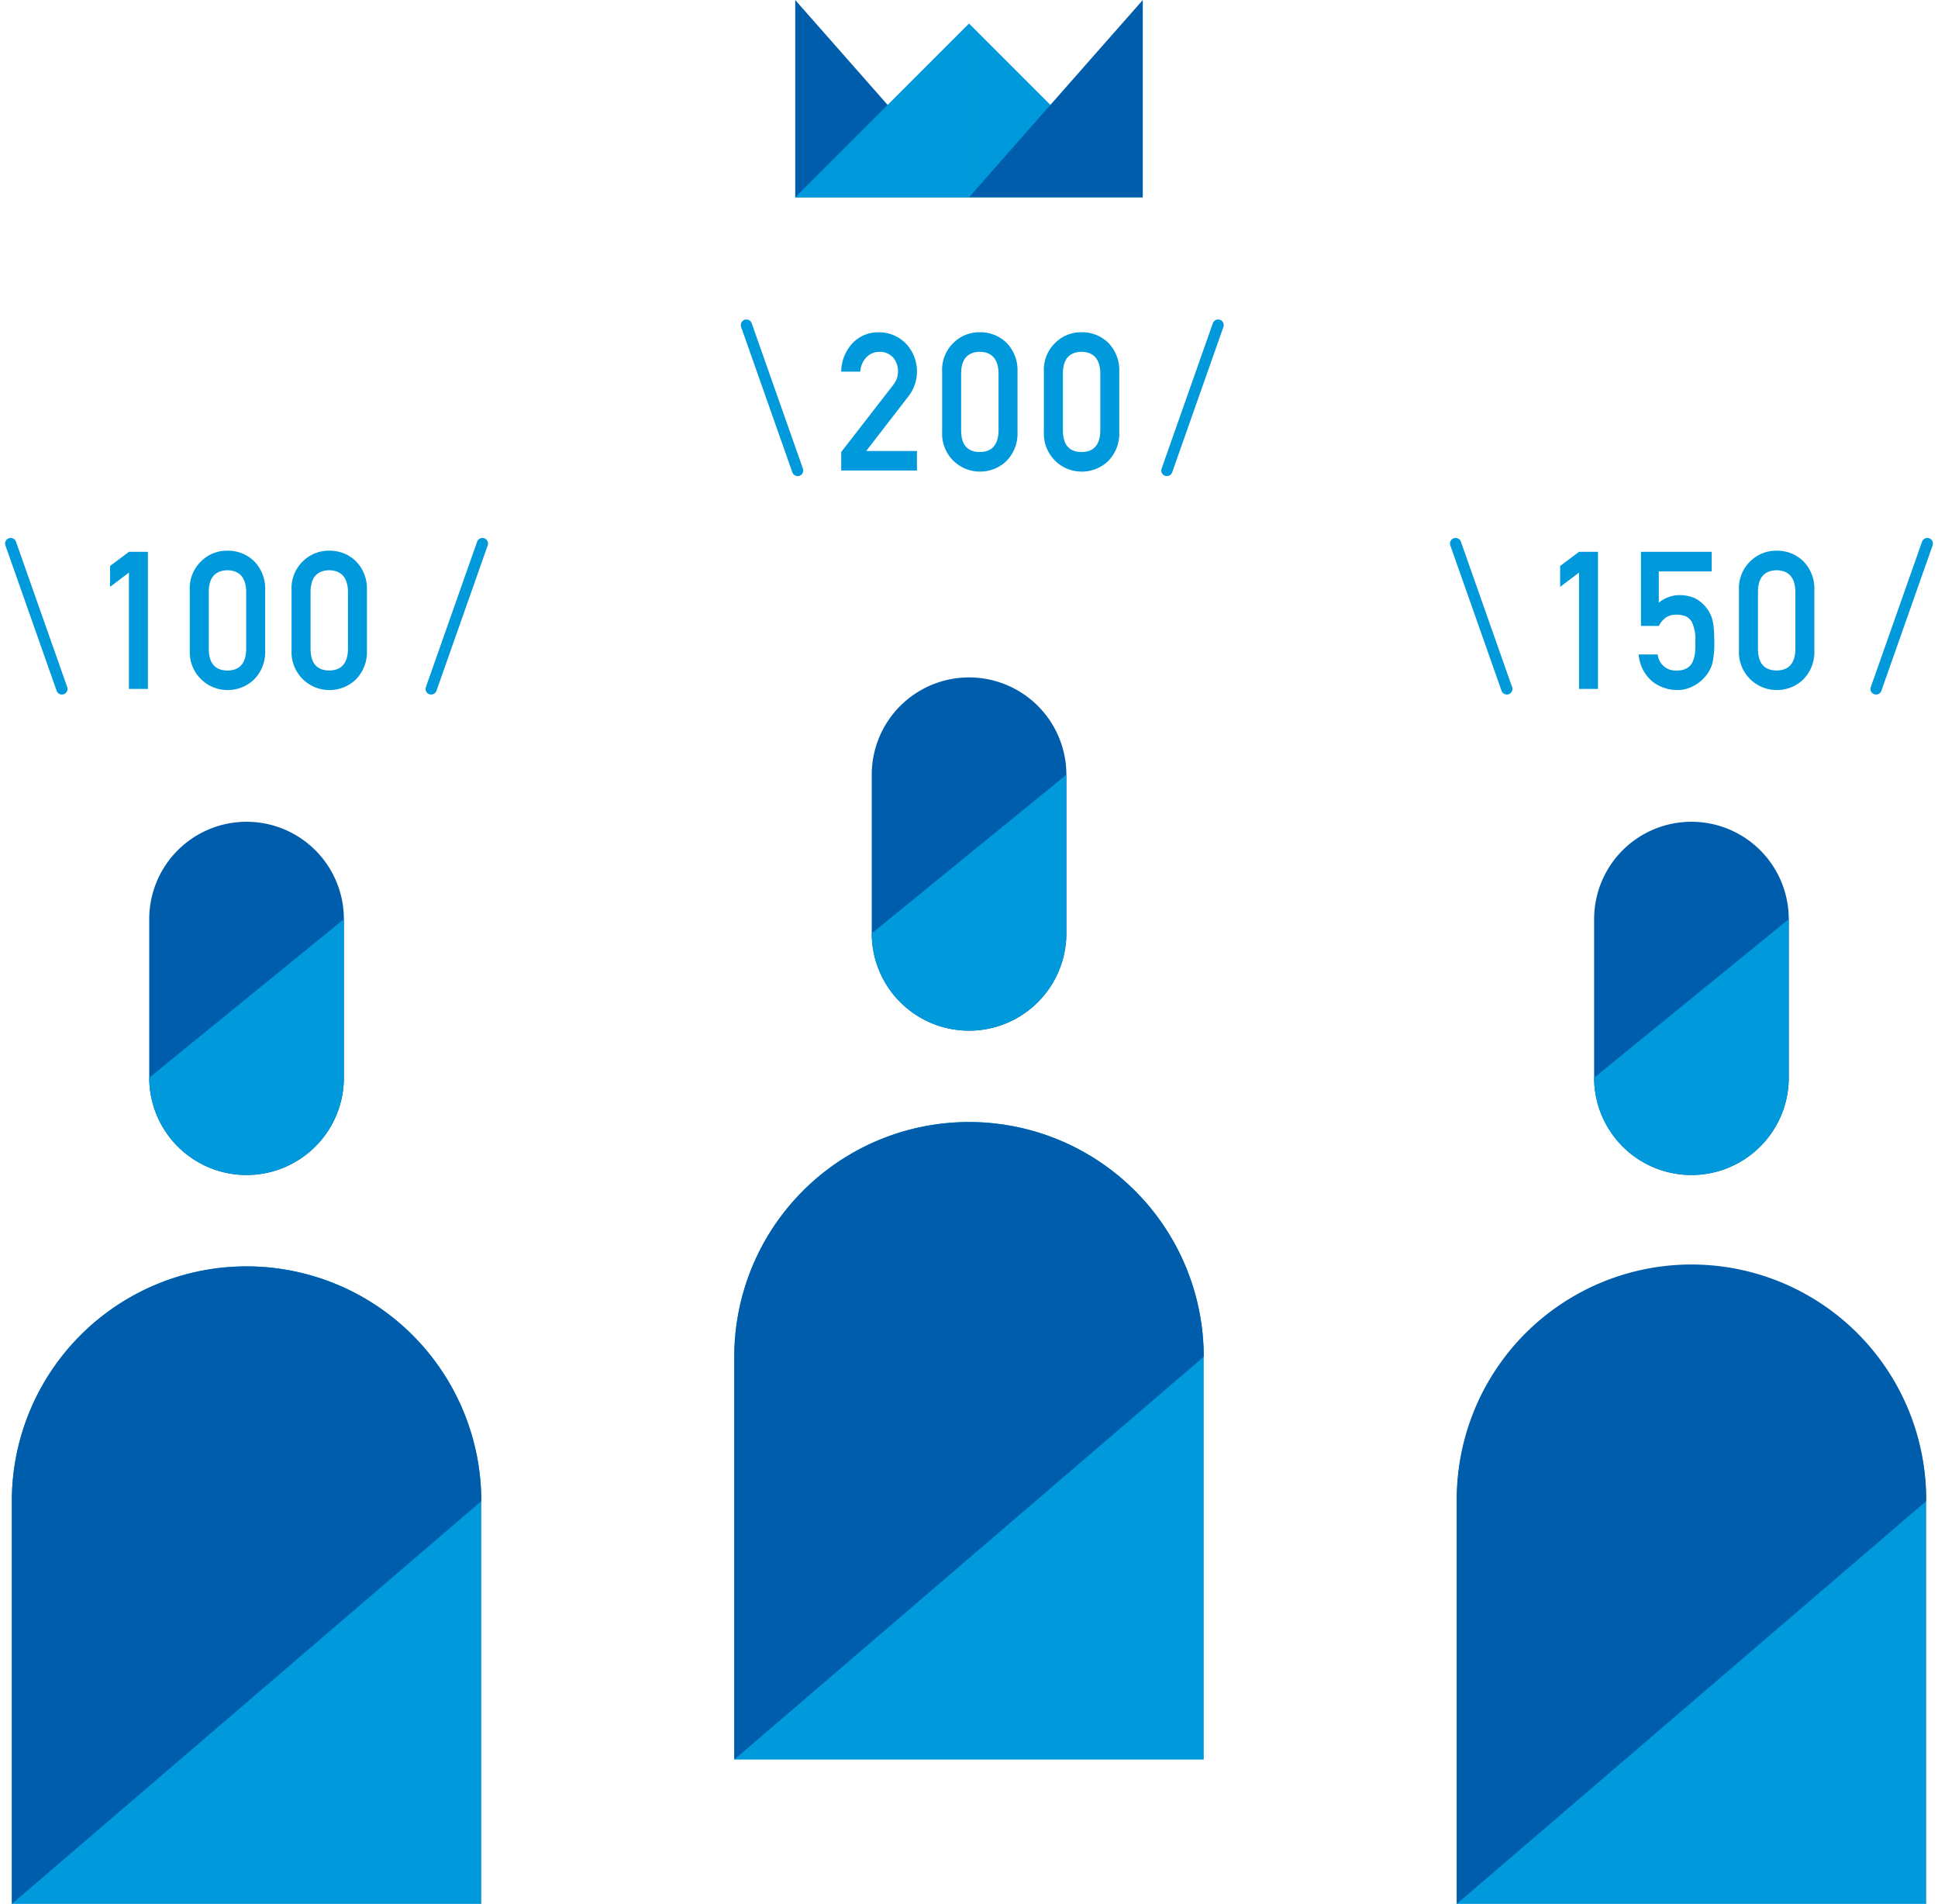 <svg xmlns="http://www.w3.org/2000/svg" xmlns:xlink="http://www.w3.org/1999/xlink" width="128.17" height="125.906" viewBox="0 0 128.17 125.906">
  <defs>
    <clipPath id="clip-path">
      <rect id="長方形_113" data-name="長方形 113" width="128.17" height="125.906" fill="none"/>
    </clipPath>
  </defs>
  <g id="グループ_230" data-name="グループ 230" transform="translate(-14 21.231)">
    <g id="グループ_229" data-name="グループ 229" transform="translate(14 -21.231)" clip-path="url(#clip-path)">
      <path id="パス_472" data-name="パス 472" d="M36.632,46.825h0A6.435,6.435,0,0,1,30.2,40.389V29.9a6.436,6.436,0,1,1,12.872,0V40.389a6.435,6.435,0,0,1-6.436,6.436" transform="translate(27.453 21.335)" fill="#005dab"/>
      <path id="パス_473" data-name="パス 473" d="M61.658,51.825h0a6.435,6.435,0,0,1-6.436-6.436V34.9a6.436,6.436,0,1,1,12.872,0V45.389a6.435,6.435,0,0,1-6.436,6.436" transform="translate(50.206 25.881)" fill="#005dab"/>
      <path id="パス_474" data-name="パス 474" d="M31.457,86.024H.41V59.389a15.523,15.523,0,1,1,31.047,0Z" transform="translate(0.373 39.882)" fill="#0099db"/>
      <path id="パス_475" data-name="パス 475" d="M11.606,51.825h0A6.435,6.435,0,0,1,5.17,45.389V34.9a6.436,6.436,0,1,1,12.872,0V45.389a6.435,6.435,0,0,1-6.436,6.436" transform="translate(4.7 25.881)" fill="#005dab"/>
      <path id="パス_476" data-name="パス 476" d="M.41,86.024V59.389a15.523,15.523,0,1,1,31.047,0Z" transform="translate(0.373 39.882)" fill="#005dab"/>
      <path id="パス_477" data-name="パス 477" d="M11.606,48.759h0A6.435,6.435,0,0,1,5.17,42.323L18.042,31.838V42.323a6.435,6.435,0,0,1-6.436,6.436" transform="translate(4.7 28.946)" fill="#0099db"/>
      <path id="パス_478" data-name="パス 478" d="M36.632,43.759h0A6.435,6.435,0,0,1,30.2,37.323L43.068,26.838V37.323a6.435,6.435,0,0,1-6.436,6.436" transform="translate(27.453 24.4)" fill="#0099db"/>
      <path id="パス_479" data-name="パス 479" d="M61.658,48.759h0a6.435,6.435,0,0,1-6.436-6.436L68.094,31.838V42.323a6.435,6.435,0,0,1-6.436,6.436" transform="translate(50.206 28.946)" fill="#0099db"/>
      <path id="パス_480" data-name="パス 480" d="M56.483,81.024H25.436V54.389a15.523,15.523,0,0,1,31.047,0Z" transform="translate(23.126 35.336)" fill="#0099db"/>
      <path id="パス_481" data-name="パス 481" d="M81.509,86.024H50.462V59.389a15.523,15.523,0,1,1,31.047,0Z" transform="translate(45.879 39.882)" fill="#0099db"/>
      <path id="パス_482" data-name="パス 482" d="M29.14,19.43,32.575,15a1.71,1.71,0,0,0,.271-.5,1.892,1.892,0,0,0,.05-.41,1.369,1.369,0,0,0-.309-.892,1.151,1.151,0,0,0-.9-.393,1.176,1.176,0,0,0-.865.344,1.513,1.513,0,0,0-.422.964H29.14a2.822,2.822,0,0,1,.735-1.867,2.312,2.312,0,0,1,1.707-.733,2.476,2.476,0,0,1,1.839.746,2.685,2.685,0,0,1,.2,3.442l-2.826,3.658H34.15v1.293H29.14Z" transform="translate(26.493 10.464)" fill="#0099db"/>
      <path id="パス_483" data-name="パス 483" d="M32.636,14.111a2.468,2.468,0,0,1,.779-1.93,2.411,2.411,0,0,1,1.711-.672,2.464,2.464,0,0,1,1.743.672,2.576,2.576,0,0,1,.752,1.934v4a2.564,2.564,0,0,1-.752,1.926,2.5,2.5,0,0,1-1.743.683,2.5,2.5,0,0,1-2.49-2.606Zm3.731.08q-.037-1.363-1.241-1.39-1.208.026-1.233,1.39v3.851q.023,1.377,1.233,1.388,1.206-.011,1.241-1.388Z" transform="translate(29.672 10.464)" fill="#0099db"/>
      <path id="パス_484" data-name="パス 484" d="M36.161,14.111a2.468,2.468,0,0,1,.779-1.93,2.411,2.411,0,0,1,1.711-.672,2.464,2.464,0,0,1,1.743.672,2.576,2.576,0,0,1,.752,1.934v4a2.564,2.564,0,0,1-.752,1.926,2.5,2.5,0,0,1-1.743.683,2.5,2.5,0,0,1-2.49-2.606Zm3.731.08q-.037-1.363-1.241-1.39-1.209.026-1.233,1.39v3.851q.023,1.377,1.233,1.388,1.206-.011,1.241-1.388Z" transform="translate(32.877 10.464)" fill="#0099db"/>
      <path id="パス_485" data-name="パス 485" d="M5.061,20.486l-1.249.945V20.049l1.249-.934H6.316V28.18H5.061Z" transform="translate(3.466 17.379)" fill="#0099db"/>
      <path id="パス_486" data-name="パス 486" d="M6.574,21.678a2.467,2.467,0,0,1,.779-1.93,2.411,2.411,0,0,1,1.711-.672,2.464,2.464,0,0,1,1.743.672,2.576,2.576,0,0,1,.752,1.934v4a2.564,2.564,0,0,1-.752,1.926,2.5,2.5,0,0,1-1.743.683,2.5,2.5,0,0,1-2.49-2.606Zm3.731.08q-.037-1.363-1.241-1.39-1.209.026-1.233,1.39v3.851Q7.853,26.987,9.064,27q1.206-.011,1.241-1.388Z" transform="translate(5.977 17.343)" fill="#0099db"/>
      <path id="パス_487" data-name="パス 487" d="M10.1,21.678a2.467,2.467,0,0,1,.779-1.93,2.411,2.411,0,0,1,1.711-.672,2.464,2.464,0,0,1,1.743.672,2.576,2.576,0,0,1,.752,1.934v4a2.564,2.564,0,0,1-.752,1.926,2.5,2.5,0,0,1-1.743.683,2.5,2.5,0,0,1-2.49-2.606Zm3.731.08q-.037-1.363-1.241-1.39-1.209.026-1.233,1.39v3.851q.023,1.377,1.233,1.388,1.206-.011,1.241-1.388Z" transform="translate(9.182 17.343)" fill="#0099db"/>
      <line id="線_105" data-name="線 105" x2="3.389" y2="9.617" transform="translate(0.707 35.944)" fill="none" stroke="#0099db" stroke-linecap="round" stroke-miterlimit="10" stroke-width="0.741"/>
      <line id="線_106" data-name="線 106" x1="3.389" y2="9.617" transform="translate(28.516 35.944)" fill="none" stroke="#0099db" stroke-linecap="round" stroke-miterlimit="10" stroke-width="0.741"/>
      <line id="線_107" data-name="線 107" x2="3.389" y2="9.617" transform="translate(49.363 21.498)" fill="none" stroke="#0099db" stroke-linecap="round" stroke-miterlimit="10" stroke-width="0.741"/>
      <line id="線_108" data-name="線 108" x1="3.389" y2="9.617" transform="translate(77.172 21.498)" fill="none" stroke="#0099db" stroke-linecap="round" stroke-miterlimit="10" stroke-width="0.741"/>
      <path id="パス_488" data-name="パス 488" d="M55.293,20.486l-1.249.945V20.049l1.249-.934h1.254V28.18H55.293Z" transform="translate(49.136 17.379)" fill="#0099db"/>
      <path id="パス_489" data-name="パス 489" d="M56.92,19.115H61.6v1.293H58.1v2.068a2.176,2.176,0,0,1,1.407-.5,2.6,2.6,0,0,1,.93.185,2.06,2.06,0,0,1,.647.473,2.225,2.225,0,0,1,.529.863,3.283,3.283,0,0,1,.12.653c.023.26.036.582.036.964a5.792,5.792,0,0,1-.122,1.354,2.179,2.179,0,0,1-.422.827,2.434,2.434,0,0,1-.752.643,2.191,2.191,0,0,1-1.144.317A2.7,2.7,0,0,1,57.7,27.71a2.6,2.6,0,0,1-.934-1.808h1.262a1.176,1.176,0,0,0,1.26,1.06,1.23,1.23,0,0,0,.724-.187.924.924,0,0,0,.361-.473,2.278,2.278,0,0,0,.134-.634c.008-.223.011-.443.011-.655a2.7,2.7,0,0,0-.235-1.264.955.955,0,0,0-.393-.368,1.683,1.683,0,0,0-.647-.111,1.257,1.257,0,0,0-.63.16,1.455,1.455,0,0,0-.508.586H56.92Z" transform="translate(51.606 17.379)" fill="#0099db"/>
      <path id="パス_490" data-name="パス 490" d="M60.239,21.678a2.467,2.467,0,0,1,.779-1.93,2.411,2.411,0,0,1,1.711-.672,2.464,2.464,0,0,1,1.743.672,2.576,2.576,0,0,1,.752,1.934v4a2.564,2.564,0,0,1-.752,1.926,2.5,2.5,0,0,1-1.743.683,2.5,2.5,0,0,1-2.49-2.606Zm3.731.08q-.037-1.363-1.241-1.39-1.209.026-1.233,1.39v3.851q.023,1.377,1.233,1.388,1.206-.011,1.241-1.388Z" transform="translate(54.768 17.343)" fill="#0099db"/>
      <line id="線_109" data-name="線 109" x2="3.389" y2="9.617" transform="translate(96.266 35.944)" fill="none" stroke="#0099db" stroke-linecap="round" stroke-miterlimit="10" stroke-width="0.741"/>
      <line id="線_110" data-name="線 110" x1="3.389" y2="9.617" transform="translate(124.075 35.944)" fill="none" stroke="#0099db" stroke-linecap="round" stroke-miterlimit="10" stroke-width="0.741"/>
      <path id="パス_491" data-name="パス 491" d="M39.04,13.049H27.547V0Z" transform="translate(25.045 0)" fill="#005dab"/>
      <path id="パス_492" data-name="パス 492" d="M27.547,12.308H39.04V.815Z" transform="translate(25.045 0.741)" fill="#0099db"/>
      <path id="パス_493" data-name="パス 493" d="M45.061,12.308H33.568V.815Z" transform="translate(30.519 0.741)" fill="#0099db"/>
      <path id="パス_494" data-name="パス 494" d="M33.567,13.049H45.06V0Z" transform="translate(30.518 0)" fill="#005dab"/>
      <path id="パス_495" data-name="パス 495" d="M25.436,81.024V54.389a15.523,15.523,0,0,1,31.047,0Z" transform="translate(23.126 35.336)" fill="#005dab"/>
      <path id="パス_496" data-name="パス 496" d="M50.463,86.024V59.389a15.523,15.523,0,1,1,31.045,0Z" transform="translate(45.88 39.882)" fill="#005dab"/>
    </g>
  </g>
</svg>
